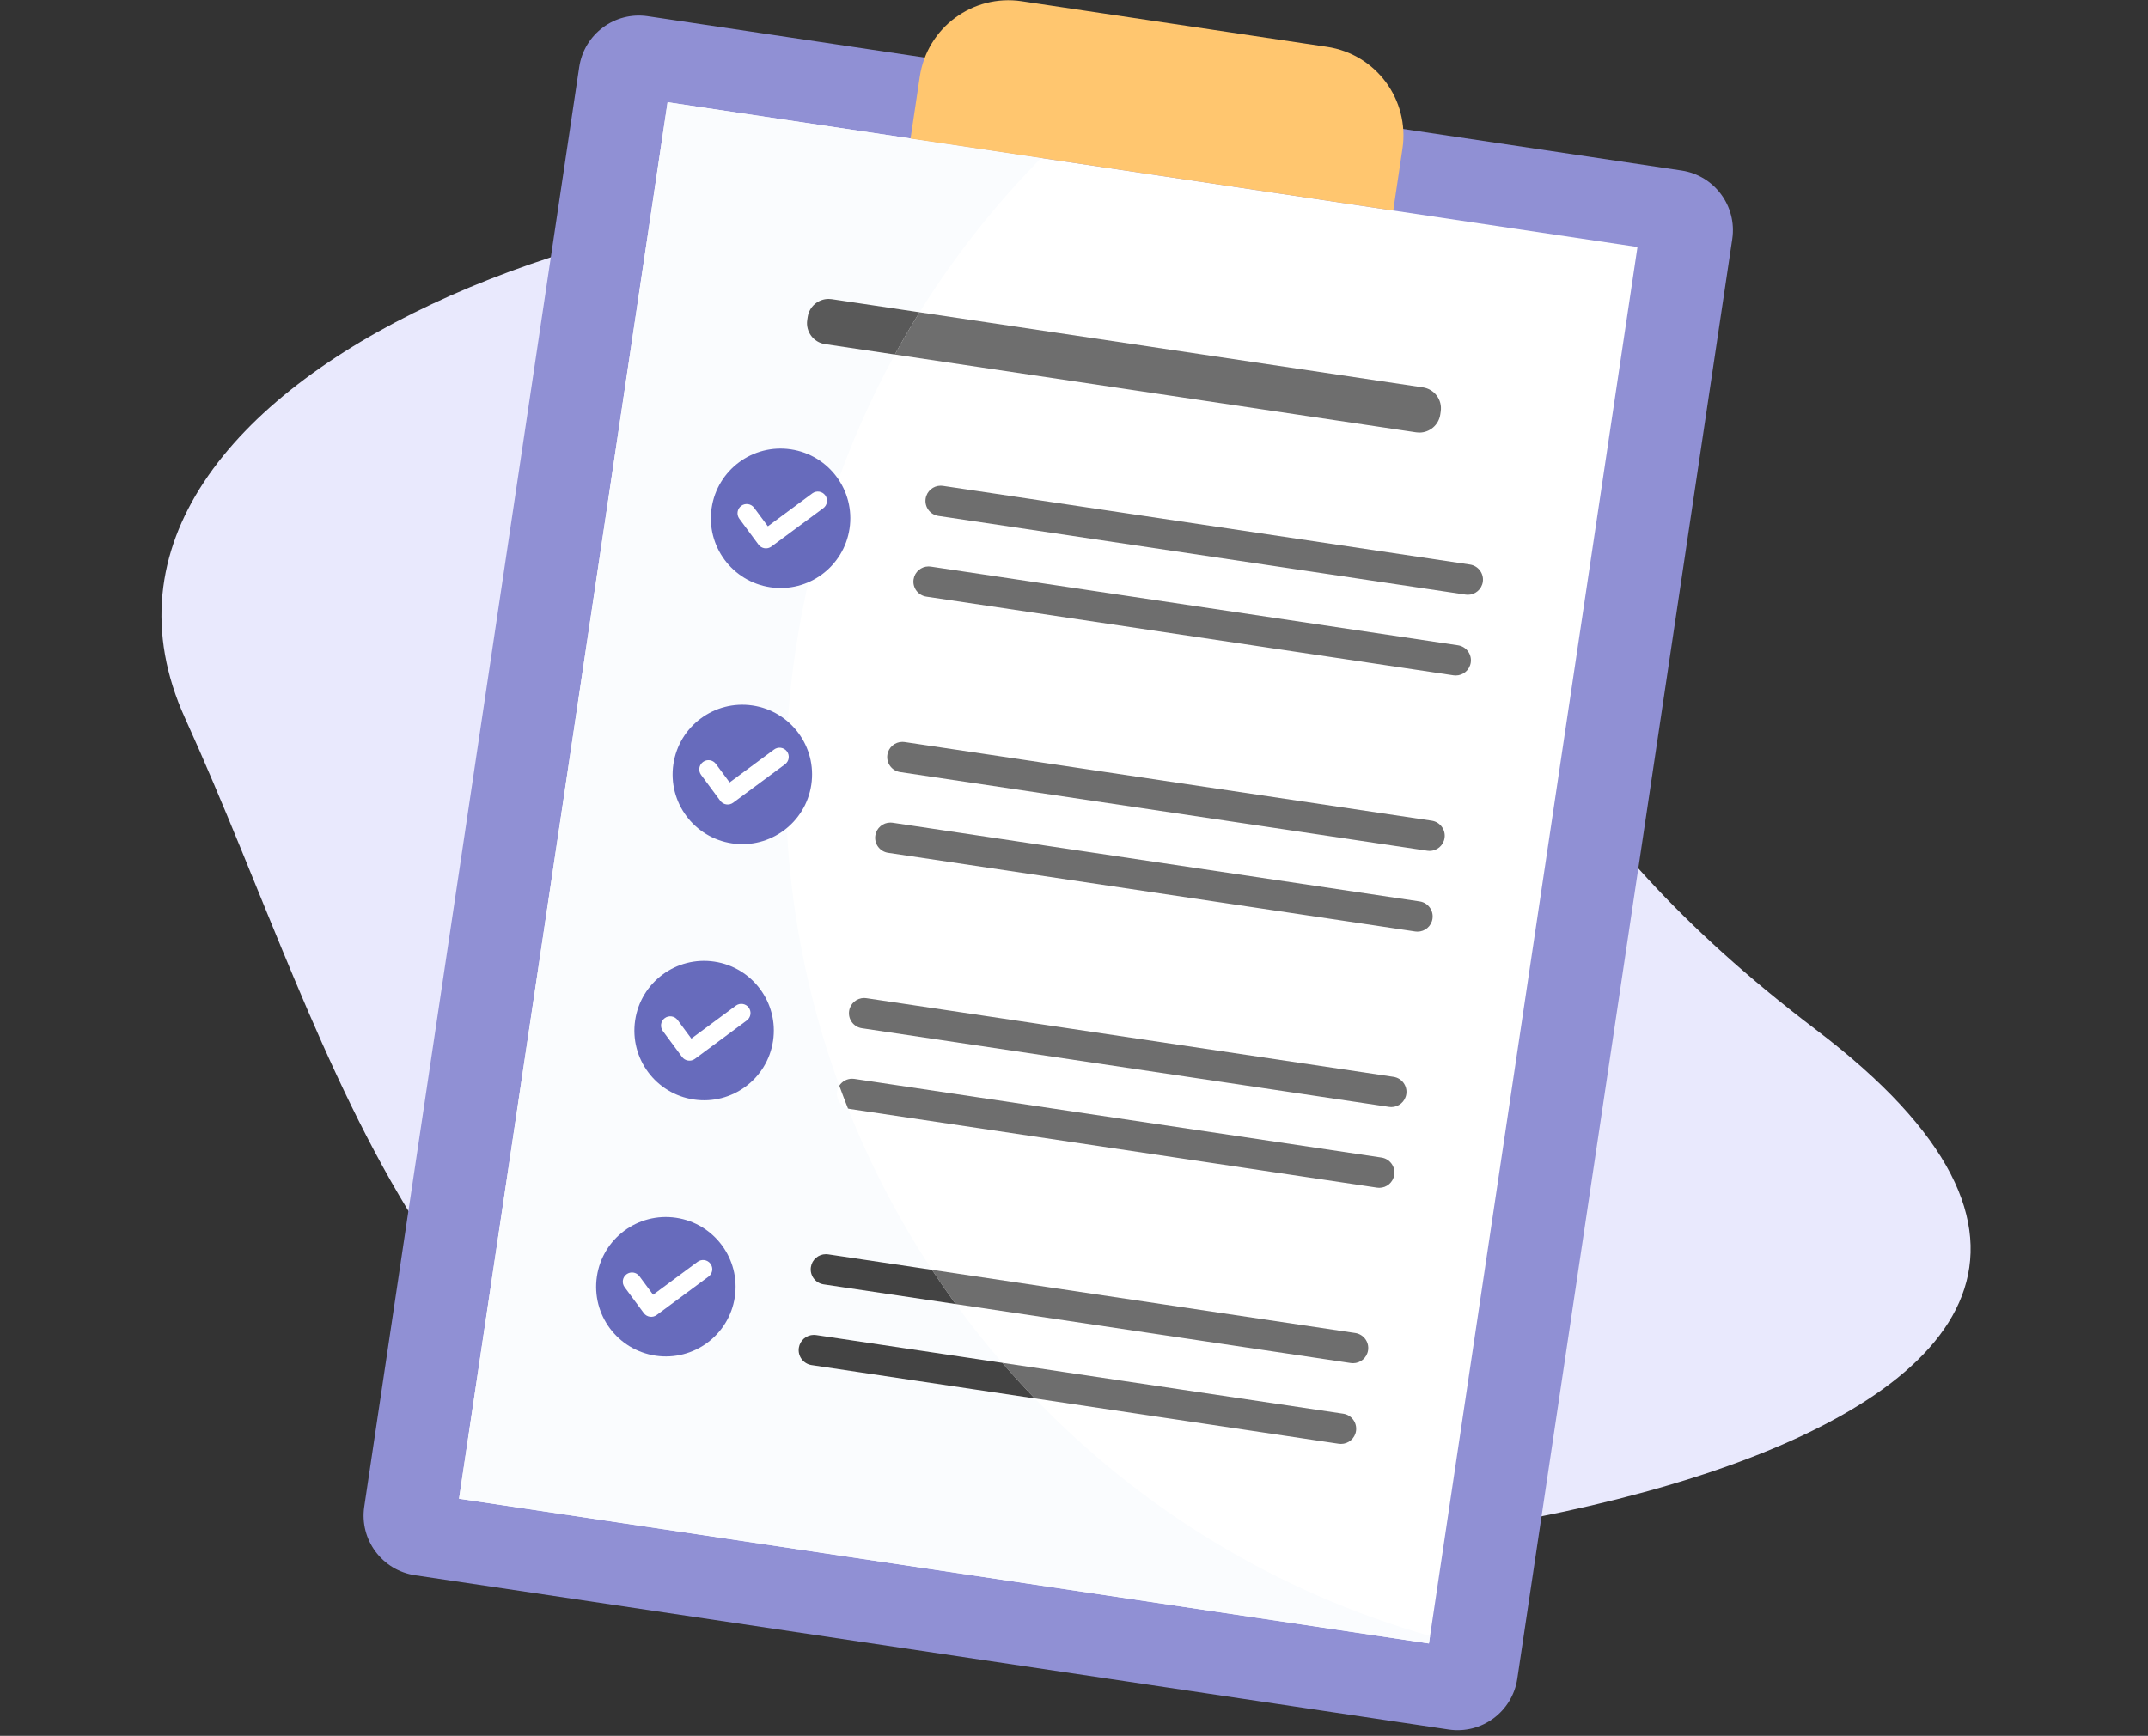 <?xml version="1.0" encoding="UTF-8"?>
<svg xmlns="http://www.w3.org/2000/svg" width="120" height="97" viewBox="0 0 120 97" fill="none">
  <rect x="0" y="0" width="120" height="97" fill="#333333" stroke="none"/>
  <path d="M101.444 57.535C132.016 80.72 73.639 90.588 48.48 85.782C23.322 80.976 19.063 59.348 10.338 40.131C1.612 20.915 38.143 7.078 63.301 11.884C88.46 16.69 70.872 34.349 101.444 57.535Z" fill="#E9E9FD"></path>
  <path d="M80.932 96.646L23.186 88.025C21.344 87.75 20.074 86.034 20.349 84.193L32.359 3.745C32.633 1.903 34.349 0.632 36.19 0.907L93.938 9.528C95.779 9.803 97.049 11.518 96.774 13.36L84.765 93.808C84.49 95.65 82.774 96.92 80.932 96.646Z" fill="#9090D4"></path>
  <path d="M79.829 91.839L25.644 83.75L37.294 5.713L91.479 13.802L79.829 91.839Z" fill="white"></path>
  <path d="M79.826 91.836L25.646 83.748L37.296 5.713L58.168 8.829C55.607 11.427 53.323 14.314 51.372 17.45L46.465 16.717C46.407 16.708 46.347 16.704 46.29 16.704C45.714 16.704 45.209 17.125 45.122 17.712L45.096 17.885C44.999 18.53 45.444 19.133 46.09 19.229L49.991 19.811C47.252 24.811 45.333 30.369 44.444 36.334C43.175 44.828 44.136 53.137 46.888 60.67C46.825 60.769 46.782 60.881 46.764 61.004C46.7 61.431 46.967 61.832 47.374 61.946C48.629 65.111 50.205 68.132 52.065 70.958L46.264 70.092C46.223 70.086 46.181 70.083 46.139 70.083C45.725 70.083 45.363 70.385 45.3 70.806C45.231 71.27 45.55 71.702 46.014 71.771L53.389 72.872C54.211 74.003 55.08 75.098 55.994 76.156L45.591 74.603C45.548 74.597 45.507 74.594 45.465 74.594C45.052 74.594 44.69 74.896 44.627 75.317C44.558 75.781 44.878 76.213 45.341 76.282L57.806 78.143C63.729 84.295 71.27 88.965 79.888 91.422L79.826 91.836Z" fill="#FAFCFE"></path>
  <path d="M82.001 33.236C81.959 33.236 81.917 33.233 81.874 33.226L52.425 28.829C51.962 28.761 51.641 28.329 51.71 27.866C51.774 27.445 52.136 27.142 52.55 27.142C52.59 27.142 52.632 27.145 52.675 27.151L82.124 31.547C82.587 31.617 82.907 32.049 82.839 32.513C82.776 32.933 82.414 33.236 82.001 33.236Z" fill="#6E6E6E"></path>
  <path d="M81.327 37.746C81.285 37.746 81.243 37.743 81.201 37.737L51.752 33.34C51.288 33.271 50.968 32.839 51.037 32.376C51.1 31.955 51.462 31.652 51.875 31.652C51.917 31.652 51.959 31.655 52.002 31.662L81.451 36.058C81.914 36.127 82.234 36.558 82.165 37.022C82.103 37.444 81.74 37.746 81.327 37.746Z" fill="#6E6E6E"></path>
  <path d="M47.46 29.536C47.143 31.665 45.161 33.132 43.033 32.814C40.905 32.496 39.438 30.513 39.756 28.386C40.073 26.259 42.055 24.791 44.183 25.109C46.311 25.427 47.778 27.409 47.46 29.536Z" fill="#676BBC"></path>
  <path d="M41.303 28.985L42.376 30.434C42.545 30.662 42.867 30.71 43.096 30.541L45.994 28.396C46.222 28.227 46.27 27.904 46.101 27.676C45.932 27.448 45.61 27.4 45.381 27.569L42.897 29.408L42.13 28.373C41.961 28.145 41.639 28.096 41.41 28.265C41.182 28.435 41.134 28.757 41.303 28.985Z" fill="white"></path>
  <path d="M79.865 47.549C79.823 47.549 79.78 47.546 79.737 47.539L50.288 43.144C49.824 43.075 49.505 42.643 49.574 42.179C49.636 41.758 49.999 41.456 50.412 41.456C50.454 41.456 50.496 41.458 50.538 41.465L79.988 45.861C80.451 45.931 80.771 46.363 80.702 46.826C80.639 47.247 80.278 47.549 79.865 47.549Z" fill="#6E6E6E"></path>
  <path d="M79.19 52.06C79.148 52.06 79.106 52.056 79.064 52.051L49.614 47.654C49.151 47.585 48.831 47.153 48.9 46.69C48.963 46.268 49.325 45.966 49.739 45.966C49.78 45.966 49.823 45.969 49.865 45.975L79.314 50.372C79.778 50.441 80.097 50.873 80.028 51.336C79.966 51.758 79.604 52.06 79.19 52.06Z" fill="#6E6E6E"></path>
  <path d="M45.324 43.85C45.006 45.978 43.024 47.445 40.896 47.127C38.768 46.81 37.301 44.828 37.619 42.7C37.936 40.572 39.919 39.105 42.046 39.423C44.173 39.74 45.642 41.722 45.324 43.85Z" fill="#676BBC"></path>
  <path d="M39.166 43.299L40.239 44.748C40.408 44.976 40.73 45.024 40.958 44.855L43.856 42.709C44.085 42.54 44.133 42.218 43.964 41.99C43.795 41.762 43.473 41.714 43.245 41.883L40.76 43.722L39.993 42.687C39.824 42.458 39.502 42.41 39.274 42.58C39.045 42.749 38.997 43.071 39.166 43.299Z" fill="white"></path>
  <path d="M77.728 61.863C77.686 61.863 77.643 61.86 77.601 61.853L48.151 57.458C47.688 57.389 47.368 56.956 47.437 56.493C47.499 56.072 47.862 55.769 48.276 55.769C48.317 55.769 48.359 55.772 48.402 55.779L77.851 60.175C78.314 60.244 78.634 60.676 78.565 61.14C78.503 61.56 78.141 61.863 77.728 61.863Z" fill="#6E6E6E"></path>
  <path d="M77.053 66.374C77.012 66.374 76.969 66.371 76.927 66.364L47.478 61.968C47.442 61.963 47.407 61.955 47.374 61.946C47.206 61.524 47.044 61.098 46.888 60.67C47.041 60.431 47.309 60.28 47.602 60.28C47.644 60.28 47.686 60.283 47.728 60.289L77.178 64.685C77.641 64.754 77.961 65.187 77.892 65.65C77.83 66.071 77.467 66.374 77.053 66.374Z" fill="#6E6E6E"></path>
  <path d="M43.187 58.164C42.87 60.292 40.888 61.759 38.76 61.441C36.632 61.123 35.165 59.141 35.483 57.014C35.8 54.886 37.782 53.419 39.909 53.736C42.037 54.054 43.505 56.036 43.187 58.164Z" fill="#676BBC"></path>
  <path d="M37.03 57.613L38.102 59.061C38.271 59.289 38.594 59.338 38.822 59.169L41.72 57.023C41.949 56.854 41.997 56.532 41.828 56.304C41.659 56.075 41.336 56.028 41.108 56.197L38.623 58.036L37.857 57.001C37.688 56.772 37.365 56.725 37.137 56.893C36.908 57.062 36.861 57.385 37.03 57.613Z" fill="white"></path>
  <path d="M75.591 76.177C75.549 76.177 75.506 76.173 75.463 76.168L53.389 72.872C52.933 72.244 52.492 71.607 52.065 70.958L75.714 74.489C76.178 74.558 76.498 74.99 76.429 75.453C76.366 75.874 76.004 76.177 75.591 76.177Z" fill="#6E6E6E"></path>
  <path d="M53.389 72.872L46.014 71.771C45.55 71.702 45.231 71.27 45.3 70.806C45.363 70.385 45.725 70.083 46.139 70.083C46.181 70.083 46.223 70.086 46.265 70.092L52.065 70.958C52.492 71.607 52.933 72.244 53.389 72.872Z" fill="#434343"></path>
  <path d="M74.917 80.687C74.875 80.687 74.833 80.684 74.79 80.678L57.806 78.143C57.185 77.497 56.58 76.833 55.994 76.156L75.041 78.999C75.505 79.068 75.824 79.5 75.755 79.964C75.693 80.384 75.33 80.687 74.917 80.687Z" fill="#6E6E6E"></path>
  <path d="M57.806 78.143L45.341 76.282C44.878 76.213 44.558 75.781 44.627 75.317C44.69 74.896 45.052 74.594 45.465 74.594C45.507 74.594 45.549 74.597 45.592 74.603L55.994 76.156C56.58 76.833 57.185 77.497 57.806 78.143Z" fill="#434343"></path>
  <path d="M41.051 72.477C40.733 74.605 38.751 76.072 36.623 75.755C34.495 75.438 33.028 73.455 33.346 71.328C33.663 69.2 35.646 67.733 37.773 68.05C39.9 68.368 41.368 70.35 41.051 72.477Z" fill="#676BBC"></path>
  <path d="M34.893 71.926L35.966 73.375C36.135 73.603 36.457 73.652 36.685 73.483L39.583 71.337C39.812 71.168 39.86 70.846 39.691 70.618C39.522 70.389 39.2 70.341 38.972 70.51L36.486 72.35L35.72 71.314C35.551 71.086 35.229 71.038 35.001 71.207C34.772 71.376 34.724 71.698 34.893 71.926Z" fill="white"></path>
  <path d="M79.293 24.172C79.235 24.172 79.177 24.168 79.118 24.159L49.991 19.811C50.43 19.01 50.891 18.221 51.372 17.45L79.493 21.647C80.138 21.744 80.584 22.345 80.487 22.991L80.462 23.164C80.374 23.751 79.869 24.172 79.293 24.172Z" fill="#6E6E6E"></path>
  <path d="M49.991 19.811L46.091 19.229C45.445 19.133 45 18.53 45.096 17.885L45.122 17.712C45.209 17.125 45.714 16.704 46.29 16.704C46.348 16.704 46.407 16.708 46.465 16.717L51.372 17.45C50.891 18.221 50.431 19.01 49.991 19.811Z" fill="#595959"></path>
  <path d="M77.834 11.765L50.868 7.74L51.384 4.283C51.792 1.548 54.34 -0.339 57.075 0.069L74.138 2.617C76.872 3.025 78.758 5.573 78.35 8.309L77.834 11.765Z" fill="#FFC66F"></path>
</svg>
